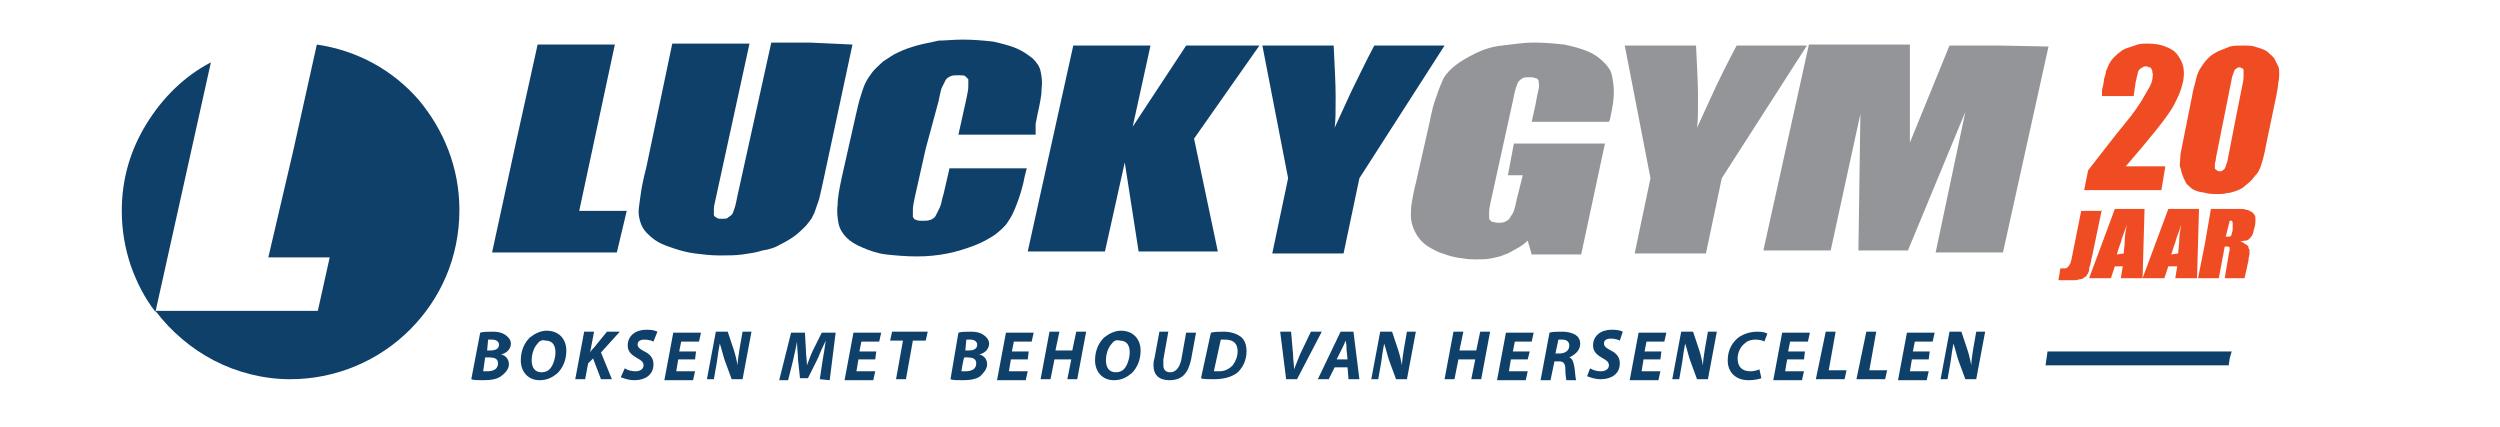 <?xml version="1.0" encoding="utf-8"?>
<!-- Generator: Adobe Illustrator 27.1.1, SVG Export Plug-In . SVG Version: 6.00 Build 0)  -->
<svg version="1.1" id="Layer_2_00000081608905844690811000000006537889016234380177_"
	 xmlns="http://www.w3.org/2000/svg" xmlns:xlink="http://www.w3.org/1999/xlink" x="0px" y="0px" viewBox="0 0 252.5 43.1"
	 style="enable-background:new 0 0 252.5 43.1;" xml:space="preserve">
<style type="text/css">
	.st0{fill:#0E406A;}
	.st1{fill:#F04C23;}
	.st2{fill:#939598;}
</style>
<g id="Layer_1-2">
	<g>
		<path class="st0" d="M48.5,33.6c0.3-0.1,0.8-0.1,1.3-0.1c0.5,0,0.9,0.1,1.2,0.3c0.3,0.2,0.6,0.5,0.6,0.9c0,0.6-0.5,1-1,1.1v0
			c0.5,0.1,0.8,0.5,0.8,1S51,37.7,50.6,38c-0.4,0.3-1,0.4-1.8,0.4c-0.5,0-1,0-1.2-0.1L48.5,33.6L48.5,33.6z M48.8,37.5
			c0.1,0,0.2,0,0.4,0c0.6,0,1.1-0.2,1.1-0.8c0-0.5-0.4-0.6-0.9-0.6H49L48.8,37.5z M49.2,35.4h0.3c0.6,0,0.9-0.2,0.9-0.6
			c0-0.3-0.3-0.5-0.7-0.5c-0.2,0-0.3,0-0.4,0L49.2,35.4L49.2,35.4z"/>
		<path class="st0" d="M57.2,35.4c0,0.9-0.3,1.7-0.9,2.3c-0.5,0.4-1,0.7-1.8,0.7c-1.2,0-1.9-0.9-1.9-2c0-0.9,0.3-1.7,0.9-2.3
			c0.5-0.4,1.1-0.7,1.7-0.7C56.5,33.4,57.2,34.3,57.2,35.4L57.2,35.4z M54.3,34.7c-0.4,0.4-0.6,1.1-0.6,1.7c0,0.7,0.3,1.2,1,1.2
			c0.3,0,0.6-0.1,0.8-0.3c0.4-0.4,0.6-1.2,0.6-1.7c0-0.6-0.2-1.2-1-1.2C54.8,34.3,54.5,34.4,54.3,34.7z"/>
		<path class="st0" d="M59,33.5h1l-0.4,2.1h0c0.1-0.2,0.3-0.4,0.4-0.5l1.3-1.6h1.3l-1.9,2.1l1.1,2.7h-1.1l-0.8-2.1l-0.5,0.5
			l-0.3,1.6h-1L59,33.5L59,33.5z"/>
		<path class="st0" d="M63.1,37.2c0.3,0.2,0.7,0.3,1.1,0.3c0.4,0,0.8-0.2,0.8-0.6c0-0.3-0.2-0.5-0.6-0.7c-0.5-0.3-1-0.6-1-1.3
			c0-1,0.8-1.6,1.9-1.6c0.6,0,0.9,0.1,1.1,0.2L66,34.5c-0.2-0.1-0.5-0.2-0.9-0.2c-0.5,0-0.7,0.2-0.7,0.5c0,0.3,0.3,0.5,0.7,0.7
			c0.6,0.3,0.9,0.7,0.9,1.3c0,1.1-0.9,1.6-1.9,1.6c-0.7,0-1.1-0.2-1.4-0.3L63.1,37.2L63.1,37.2z"/>
		<path class="st0" d="M70.2,36.3h-1.7l-0.2,1.2h1.9l-0.2,0.9h-2.9l0.9-4.8h2.8l-0.2,0.9h-1.8l-0.2,1h1.7L70.2,36.3z"/>
		<path class="st0" d="M71.4,38.3l0.9-4.8h1.2l0.6,1.8c0.2,0.6,0.3,1.1,0.4,1.6h0c0-0.5,0.1-1,0.2-1.7l0.3-1.7h0.9l-0.9,4.8h-1.1
			l-0.7-1.9c-0.2-0.6-0.3-1.1-0.5-1.7h0c-0.1,0.5-0.2,1.1-0.3,1.9l-0.3,1.7L71.4,38.3L71.4,38.3z"/>
		<path class="st0" d="M82.8,38.3l0.3-2c0.1-0.5,0.2-1.2,0.3-1.9h0c-0.3,0.6-0.6,1.3-0.8,1.8l-1,2h-0.8l-0.2-1.9
			c0-0.5-0.1-1.2-0.1-1.8h0c-0.1,0.6-0.3,1.4-0.4,1.9l-0.5,2h-0.9l1.2-4.8h1.4l0.1,1.8c0,0.5,0.1,1,0.1,1.5h0
			c0.2-0.5,0.4-1.1,0.6-1.5l0.9-1.8h1.4l-0.6,4.8L82.8,38.3L82.8,38.3z"/>
		<path class="st0" d="M88.4,36.3h-1.7l-0.2,1.2h1.9l-0.2,0.9h-2.9l0.9-4.8H89l-0.2,0.9H87l-0.2,1h1.7L88.4,36.3z"/>
		<path class="st0" d="M91.2,34.4h-1.3l0.2-0.9h3.6l-0.2,0.9h-1.3l-0.7,3.9h-1L91.2,34.4L91.2,34.4z"/>
		<path class="st0" d="M96.8,33.6c0.3-0.1,0.8-0.1,1.3-0.1c0.5,0,0.9,0.1,1.2,0.3c0.3,0.2,0.6,0.5,0.6,0.9c0,0.6-0.5,1-1,1.1v0
			c0.5,0.1,0.8,0.5,0.8,1S99.3,37.7,99,38c-0.4,0.3-1,0.4-1.8,0.4c-0.5,0-1,0-1.2-0.1L96.8,33.6L96.8,33.6z M97.1,37.5
			c0.1,0,0.2,0,0.4,0c0.6,0,1.1-0.2,1.1-0.8c0-0.5-0.4-0.6-0.9-0.6h-0.3C97.3,36.2,97.1,37.5,97.1,37.5z M97.5,35.4h0.3
			c0.6,0,0.9-0.2,0.9-0.6c0-0.3-0.3-0.5-0.7-0.5c-0.2,0-0.3,0-0.4,0L97.5,35.4L97.5,35.4z"/>
		<path class="st0" d="M103.8,36.3h-1.7l-0.2,1.2h1.9l-0.2,0.9h-2.9l0.9-4.8h2.8l-0.2,0.9h-1.8l-0.2,1h1.7L103.8,36.3z"/>
		<path class="st0" d="M107,33.5l-0.4,1.9h1.7l0.4-1.9h1l-0.9,4.8h-1l0.4-2h-1.7l-0.4,2h-1l0.9-4.8H107z"/>
		<path class="st0" d="M115.2,35.4c0,0.9-0.3,1.7-0.9,2.3c-0.5,0.4-1,0.7-1.8,0.7c-1.2,0-1.9-0.9-1.9-2c0-0.9,0.3-1.7,0.9-2.3
			c0.5-0.4,1.1-0.7,1.7-0.7C114.5,33.4,115.2,34.3,115.2,35.4L115.2,35.4z M112.3,34.7c-0.4,0.4-0.6,1.1-0.6,1.7
			c0,0.7,0.3,1.2,1,1.2c0.3,0,0.6-0.1,0.8-0.3c0.4-0.4,0.6-1.2,0.6-1.7c0-0.6-0.2-1.2-1-1.2C112.8,34.3,112.5,34.4,112.3,34.7z"/>
		<path class="st0" d="M118,33.5l-0.5,2.8c0,0.2,0,0.4,0,0.6c0,0.4,0.2,0.7,0.7,0.7c0.5,0,0.9-0.4,1.1-1.2l0.5-2.8h1l-0.5,2.7
			c-0.3,1.4-0.9,2.1-2.2,2.1c-1,0-1.6-0.5-1.6-1.5c0-0.2,0-0.4,0.1-0.7l0.5-2.7L118,33.5L118,33.5z"/>
		<path class="st0" d="M122.3,33.6c0.4-0.1,0.9-0.1,1.3-0.1c0.7,0,1.3,0.2,1.7,0.5c0.4,0.3,0.6,0.8,0.6,1.5c0,0.9-0.4,1.7-1,2.2
			c-0.6,0.4-1.3,0.6-2.3,0.6c-0.6,0-1.1,0-1.3-0.1L122.3,33.6L122.3,33.6z M122.6,37.5c0.1,0,0.3,0,0.5,0c0.6,0,1-0.2,1.4-0.6
			c0.3-0.4,0.5-0.9,0.5-1.4c0-0.8-0.4-1.2-1.3-1.2c-0.2,0-0.3,0-0.4,0L122.6,37.5L122.6,37.5z"/>
		<path class="st0" d="M129.9,38.3l-0.6-4.8h1.1l0.2,2.3c0,0.5,0.1,1,0.1,1.5h0c0.2-0.5,0.4-1,0.6-1.5l1.1-2.3h1.1l-2.5,4.8
			L129.9,38.3L129.9,38.3z"/>
		<path class="st0" d="M134.8,37.1l-0.6,1.2h-1.1l2.3-4.8h1.3l0.6,4.8h-1.1l-0.1-1.2H134.8z M136.1,36.3l-0.1-1c0-0.3,0-0.6-0.1-0.9
			h0c-0.1,0.3-0.3,0.7-0.4,0.9l-0.5,1H136.1z"/>
		<path class="st0" d="M138.5,38.3l0.9-4.8h1.2l0.6,1.8c0.2,0.6,0.3,1.1,0.4,1.6h0c0-0.5,0.1-1,0.2-1.7l0.3-1.7h0.9l-0.9,4.8h-1.1
			l-0.7-1.9c-0.2-0.6-0.3-1.1-0.5-1.7h0c-0.1,0.5-0.2,1.1-0.3,1.9l-0.3,1.7L138.5,38.3L138.5,38.3z"/>
		<path class="st0" d="M147.8,33.5l-0.4,1.9h1.7l0.4-1.9h1l-0.9,4.8h-1l0.4-2h-1.7l-0.4,2h-1l0.9-4.8H147.8z"/>
		<path class="st0" d="M154.3,36.3h-1.7l-0.2,1.2h1.9l-0.2,0.9h-2.9l0.9-4.8h2.8l-0.2,0.9H153l-0.2,1h1.7L154.3,36.3L154.3,36.3z"/>
		<path class="st0" d="M156.5,33.6c0.3-0.1,0.8-0.1,1.3-0.1c0.5,0,0.9,0.1,1.3,0.3c0.3,0.2,0.5,0.5,0.5,0.9c0,0.7-0.5,1.1-1.1,1.4v0
			c0.3,0.1,0.4,0.4,0.5,0.9c0.1,0.5,0.1,1.2,0.2,1.4h-1c0-0.1-0.1-0.5-0.1-1.1c0-0.6-0.2-0.8-0.6-0.8H157l-0.4,1.9h-1L156.5,33.6
			L156.5,33.6z M157.1,35.7h0.4c0.6,0,1-0.3,1-0.8c0-0.4-0.3-0.6-0.7-0.6c-0.2,0-0.3,0-0.4,0L157.1,35.7L157.1,35.7z"/>
		<path class="st0" d="M160.6,37.2c0.3,0.2,0.7,0.3,1.1,0.3c0.4,0,0.8-0.2,0.8-0.6c0-0.3-0.2-0.5-0.6-0.7c-0.5-0.3-1-0.6-1-1.3
			c0-1,0.8-1.6,1.9-1.6c0.6,0,0.9,0.1,1.1,0.2l-0.3,0.9c-0.2-0.1-0.5-0.2-0.9-0.2c-0.5,0-0.7,0.2-0.7,0.5c0,0.3,0.3,0.5,0.7,0.7
			c0.6,0.3,0.9,0.7,0.9,1.3c0,1.1-0.9,1.6-1.9,1.6c-0.7,0-1.1-0.2-1.4-0.3L160.6,37.2L160.6,37.2z"/>
		<path class="st0" d="M167.7,36.3H166l-0.2,1.2h1.9l-0.2,0.9h-2.9l0.9-4.8h2.8l-0.2,0.9h-1.8l-0.2,1h1.7L167.7,36.3L167.7,36.3z"/>
		<path class="st0" d="M168.9,38.3l0.9-4.8h1.2l0.6,1.8c0.2,0.6,0.3,1.1,0.4,1.6h0c0-0.5,0.1-1,0.2-1.7l0.3-1.7h0.9l-0.9,4.8h-1.1
			l-0.7-1.9c-0.2-0.6-0.3-1.1-0.5-1.7h0c-0.1,0.5-0.2,1.1-0.3,1.9l-0.3,1.7L168.9,38.3L168.9,38.3z"/>
		<path class="st0" d="M177.9,38.2c-0.3,0.1-0.7,0.2-1.3,0.2c-1.3,0-2.1-0.8-2.1-2c0-1.1,0.5-1.9,1.2-2.4c0.5-0.3,1.1-0.5,1.8-0.5
			c0.5,0,0.9,0.1,1,0.2l-0.3,0.8c-0.1-0.1-0.5-0.2-0.9-0.2s-0.8,0.1-1.1,0.4c-0.4,0.3-0.7,0.9-0.7,1.5c0,0.8,0.4,1.3,1.3,1.3
			c0.3,0,0.7-0.1,0.9-0.2L177.9,38.2L177.9,38.2z"/>
		<path class="st0" d="M182.2,36.3h-1.7l-0.2,1.2h1.9l-0.2,0.9h-2.9l0.9-4.8h2.8l-0.2,0.9h-1.8l-0.2,1h1.7L182.2,36.3L182.2,36.3z"
			/>
		<path class="st0" d="M184.4,33.5h1l-0.7,3.9h1.8l-0.2,0.9h-2.9L184.4,33.5L184.4,33.5z"/>
		<path class="st0" d="M188.5,33.5h1l-0.7,3.9h1.8l-0.2,0.9h-2.9L188.5,33.5L188.5,33.5z"/>
		<path class="st0" d="M194.8,36.3h-1.7l-0.2,1.2h1.9l-0.2,0.9h-2.9l0.9-4.8h2.8l-0.2,0.9h-1.8l-0.2,1h1.7L194.8,36.3L194.8,36.3z"
			/>
		<path class="st0" d="M196,38.3l0.9-4.8h1.2l0.6,1.8c0.2,0.6,0.3,1.1,0.4,1.6h0c0-0.5,0.1-1,0.2-1.7l0.3-1.7h0.9l-0.9,4.8h-1.1
			l-0.7-1.9c-0.2-0.6-0.3-1.1-0.5-1.7h0c-0.1,0.5-0.2,1.1-0.3,1.9l-0.3,1.7L196,38.3L196,38.3z"/>
	</g>
	<g>
		<path class="st1" d="M212.3,21.1l-0.5,2.4l-0.5,2.4c-0.1,0.3-0.1,0.6-0.2,0.9c-0.1,0.2-0.1,0.4-0.1,0.5c0,0.1-0.1,0.2-0.1,0.3
			c-0.1,0.1-0.1,0.2-0.2,0.3c-0.1,0.1-0.2,0.1-0.3,0.2c-0.1,0.1-0.2,0.1-0.3,0.1s-0.3,0.1-0.5,0.1c-0.2,0-0.4,0-0.6,0h-1.1l0.1-0.6
			l0.1-0.6c0.1,0,0.1,0,0.2,0s0.1,0,0.1,0c0.1,0,0.1,0,0.2,0c0.1,0,0.1,0,0.2-0.1c0.1,0,0.1-0.1,0.1-0.1c0,0,0.1-0.1,0.1-0.1
			s0-0.1,0.1-0.2s0-0.2,0.1-0.3l0.5-2.5l0.5-2.5H212.3L212.3,21.1z"/>
		<path class="st1" d="M216.6,21.1l-0.1,3.5l-0.1,3.5h-2.2l0.1-0.6l0.1-0.6h-0.8l-0.2,0.6l-0.2,0.6h-2.2l1.3-3.5l1.3-3.5H216.6
			L216.6,21.1z M214.5,25.6c0-0.4,0.1-0.8,0.1-1.3c0-0.5,0.1-1,0.2-1.6c-0.2,0.7-0.5,1.3-0.6,1.8c-0.2,0.5-0.3,0.9-0.4,1.2
			L214.5,25.6L214.5,25.6z"/>
		<path class="st1" d="M222.1,21.1l-0.1,3.5l-0.1,3.5h-2.2l0.1-0.6l0.1-0.6H219l-0.2,0.6l-0.2,0.6h-2.2l1.3-3.5l1.3-3.5H222.1z
			 M220,25.6c0-0.4,0.1-0.8,0.1-1.3s0.1-1,0.2-1.6c-0.2,0.7-0.5,1.3-0.6,1.8c-0.2,0.5-0.3,0.9-0.4,1.2L220,25.6L220,25.6z"/>
		<path class="st1" d="M223.3,21.1h1.5c0.5,0,0.9,0,1.3,0c0.3,0,0.6,0,0.8,0.1c0.2,0,0.3,0.1,0.5,0.2s0.2,0.2,0.3,0.3
			c0.1,0.1,0.1,0.3,0.1,0.5c0,0.2,0,0.5-0.1,0.8c-0.1,0.3-0.1,0.5-0.2,0.7c-0.1,0.2-0.2,0.3-0.3,0.4s-0.2,0.2-0.4,0.2
			s-0.4,0.1-0.6,0.1c0.2,0,0.4,0.1,0.5,0.2c0.1,0.1,0.2,0.1,0.3,0.2c0.1,0.1,0.1,0.1,0.1,0.2c0,0.1,0,0.1,0.1,0.2c0,0.1,0,0.2,0,0.4
			c0,0.2-0.1,0.4-0.1,0.7l-0.2,0.9l-0.2,0.9h-2l0.2-1.2l0.2-1.2c0-0.2,0.1-0.3,0.1-0.5c0-0.1,0-0.2,0-0.2c0,0-0.1-0.1-0.2-0.1
			c-0.1,0-0.2,0-0.3,0l-0.3,1.6l-0.3,1.6h-2.1l0.7-3.5L223.3,21.1L223.3,21.1z M225.2,22.3l-0.2,0.8l-0.2,0.8c0.1,0,0.2,0,0.3,0
			c0.1,0,0.2,0,0.2-0.1c0.1,0,0.1-0.1,0.1-0.2c0-0.1,0.1-0.2,0.1-0.4l0-0.2l0-0.2c0-0.1,0-0.2,0-0.3c0-0.1,0-0.1-0.1-0.2
			c0,0-0.1-0.1-0.2-0.1C225.5,22.3,225.4,22.3,225.2,22.3L225.2,22.3z"/>
		<polygon class="st0" points="225.1,36.9 215.8,36.9 206.6,36.9 206.7,36.2 206.8,35.5 216.1,35.5 225.4,35.5 225.2,36.2 		"/>
	</g>
	<g>
		<path class="st0" d="M12.3,21.3c0,1.9,0.3,3.7,0.9,5.5c0.6,1.7,1.4,3.3,2.5,4.7l2.8-12.6l2.8-12.6c-2.7,1.4-4.9,3.6-6.5,6.2
			S12.3,18,12.3,21.3z"/>
		<path class="st0" d="M32,4.5l-2.4,10.8L27.1,26h3.1h3.1l-0.6,2.7l-0.6,2.7l-8.2,0l-8.2,0c1.6,2.1,3.6,3.8,5.9,5s5,1.9,7.7,1.9
			c4.7,0,9-1.9,12.1-5s5-7.3,5-12.1c0-4.3-1.6-8.1-4.1-11.1C39.7,7.1,36.1,5.1,32,4.5z"/>
	</g>
	<path class="st0" d="M62.1,4.5l-1.8,8.4l-1.8,8.4h2.4h2.4l-0.5,2.1l-0.5,2.1H56l-6.3,0L52,14.9l2.3-10.4h3.9L62.1,4.5L62.1,4.5z"/>
	<path class="st0" d="M86.1,4.5l-1.5,7l-1.5,7c-0.2,0.8-0.3,1.5-0.5,2s-0.3,1-0.5,1.3c-0.1,0.3-0.4,0.6-0.7,1
		c-0.3,0.3-0.7,0.7-1.1,1c-0.4,0.3-0.9,0.6-1.5,0.9c-0.5,0.3-1.1,0.5-1.8,0.6c-0.6,0.2-1.3,0.3-2,0.4s-1.5,0.1-2.3,0.1
		c-0.9,0-1.7-0.1-2.5-0.2c-0.8-0.1-1.5-0.3-2.1-0.5c-0.6-0.2-1.2-0.4-1.7-0.7c-0.5-0.3-0.8-0.6-1.1-0.9c-0.3-0.3-0.5-0.7-0.6-1
		c-0.1-0.3-0.2-0.7-0.2-1.1c0-0.4,0.1-0.9,0.2-1.7c0.1-0.8,0.3-1.7,0.6-2.9l1.3-6.2l1.3-6.2h3.9l3.9,0l-1.7,7.8l-1.7,7.8
		c-0.1,0.5-0.2,0.8-0.2,1.1c0,0.3,0,0.5,0,0.6c0,0.1,0.1,0.2,0.3,0.3c0.1,0.1,0.3,0.1,0.5,0.1c0.2,0,0.5,0,0.6-0.1s0.3-0.2,0.4-0.3
		c0.1-0.1,0.2-0.4,0.3-0.7c0.1-0.3,0.2-0.8,0.3-1.3l1.7-7.7l1.7-7.7h3.9L86.1,4.5L86.1,4.5z"/>
	<path class="st0" d="M104.6,13.6h-3.9l-3.9,0l0.4-1.8l0.4-1.8c0.1-0.5,0.2-0.9,0.2-1.3c0-0.3,0-0.6,0-0.7c-0.1-0.1-0.2-0.2-0.3-0.3
		s-0.4-0.1-0.7-0.1c-0.3,0-0.6,0-0.8,0.1c-0.2,0.1-0.4,0.2-0.5,0.4c-0.1,0.2-0.2,0.4-0.4,0.8c-0.1,0.3-0.2,0.8-0.3,1.3L93.5,15
		l-1.1,4.9c-0.1,0.5-0.2,0.9-0.2,1.3c0,0.3,0,0.6,0,0.7c0.1,0.2,0.2,0.3,0.3,0.3c0.2,0.1,0.4,0.1,0.7,0.1c0.3,0,0.5,0,0.8-0.1
		c0.2-0.1,0.4-0.2,0.5-0.4c0.1-0.2,0.2-0.4,0.4-0.8s0.2-0.8,0.4-1.4l0.3-1.3l0.3-1.3h3.9l3.9,0l-0.1,0.4l-0.1,0.4
		c-0.2,1.1-0.5,2-0.8,2.8s-0.6,1.4-0.9,1.8c-0.3,0.5-0.8,0.9-1.3,1.3c-0.6,0.4-1.3,0.8-2.1,1.1s-1.7,0.6-2.7,0.8s-2,0.3-3.1,0.3
		c-1.1,0-2.2-0.1-3.1-0.2c-0.9-0.1-1.7-0.4-2.4-0.7s-1.2-0.6-1.6-1s-0.7-0.9-0.8-1.4c-0.1-0.5-0.2-1.2-0.1-1.9
		c0-0.8,0.2-1.7,0.4-2.7l0.7-3.1l0.7-3.1c0.2-0.8,0.3-1.4,0.5-2c0.2-0.6,0.3-1,0.5-1.4c0.2-0.4,0.4-0.7,0.7-1.1s0.7-0.7,1.1-1.1
		c0.5-0.3,1-0.7,1.5-0.9c0.6-0.3,1.2-0.5,1.9-0.7s1.4-0.3,2.2-0.5C95.5,4.1,96.3,4,97.2,4c1.2,0,2.2,0.1,3.1,0.2
		c0.9,0.2,1.7,0.4,2.4,0.7s1.2,0.7,1.6,1c0.4,0.4,0.7,0.8,0.8,1.3c0.1,0.5,0.2,1,0.1,1.8c0,0.7-0.2,1.6-0.4,2.5l-0.2,1L104.6,13.6
		L104.6,13.6z"/>
	<path class="st0" d="M127.2,4.6l-3.3,4.7l-3.3,4.7l1.2,5.7l1.2,5.7h-4l-4,0l-0.7-4.5l-0.7-4.5l-1,4.5l-1,4.5h-3.9l-3.9,0l2.3-10.4
		l2.3-10.4h3.9l3.9,0l-0.9,4.1l-0.9,4.1l2.7-4.1l2.7-4.1h3.7L127.2,4.6L127.2,4.6z"/>
	<path class="st0" d="M145.9,4.6l-4.3,6.7l-4.3,6.7l-0.8,3.8l-0.8,3.8h-3.6l-3.6,0l0.8-3.8l0.8-3.8l-1.3-6.7l-1.3-6.7h3.6l3.6,0
		c0.1,2.1,0.2,3.8,0.2,5.2s0,2.4-0.1,3.1c0.5-1.1,1.1-2.4,1.7-3.7c0.7-1.4,1.4-2.9,2.3-4.6h3.6H145.9L145.9,4.6z"/>
	<path class="st2" d="M162.5,12.3h-3.9l-3.9,0l0.2-0.9l0.2-0.9c0.1-0.6,0.2-1.1,0.3-1.5s0-0.6,0-0.8c0-0.1-0.1-0.3-0.3-0.3
		c-0.2-0.1-0.4-0.1-0.7-0.1c-0.2,0-0.5,0-0.6,0.1c-0.2,0.1-0.3,0.2-0.4,0.3c-0.1,0.1-0.2,0.4-0.3,0.7c-0.1,0.3-0.2,0.8-0.3,1.3
		l-1.1,5l-1.1,5c-0.1,0.5-0.2,0.9-0.2,1.2c0,0.3,0,0.5,0,0.7c0.1,0.1,0.2,0.3,0.3,0.3s0.4,0.1,0.6,0.1c0.3,0,0.5,0,0.7-0.1
		c0.2-0.1,0.4-0.2,0.5-0.4c0.1-0.2,0.3-0.4,0.4-0.7c0.1-0.3,0.2-0.7,0.3-1.2l0.3-1.2l0.3-1.2h-1.5l0.3-1.6l0.3-1.6h4.6l4.6,0
		l-1.2,5.6l-1.2,5.6h-2.5h-2.5l-0.2-0.7l-0.2-0.7c-0.3,0.3-0.7,0.6-1.1,0.8c-0.4,0.2-0.8,0.5-1.2,0.6c-0.4,0.2-0.9,0.3-1.4,0.4
		c-0.5,0.1-1,0.1-1.6,0.1c-0.7,0-1.3-0.1-1.9-0.2c-0.6-0.1-1.1-0.3-1.7-0.5c-0.5-0.2-1-0.5-1.3-0.7s-0.7-0.6-0.9-0.9
		c-0.2-0.3-0.4-0.7-0.5-1c-0.1-0.3-0.2-0.7-0.2-1.1c0-0.4,0-0.8,0.1-1.4c0.1-0.5,0.2-1.2,0.4-1.9l0.7-3.1l0.7-3.1
		c0.2-1,0.4-1.9,0.7-2.6c0.2-0.7,0.5-1.3,0.7-1.8c0.3-0.5,0.7-0.9,1.2-1.3s1.2-0.8,2-1.2c0.8-0.4,1.7-0.7,2.7-0.8s2.1-0.3,3.2-0.3
		c1.1,0,2.2,0.1,3.1,0.2c0.9,0.2,1.7,0.4,2.4,0.7c0.7,0.3,1.2,0.7,1.6,1.1c0.4,0.4,0.7,0.8,0.8,1.3c0.1,0.5,0.2,1,0.2,1.7
		c0,0.7-0.1,1.4-0.3,2.3l-0.1,0.5L162.5,12.3L162.5,12.3z"/>
	<path class="st2" d="M182.5,4.6l-4.3,6.7l-4.3,6.7l-0.8,3.8l-0.8,3.8h-3.6l-3.6,0l0.8-3.8l0.8-3.8l-1.3-6.7l-1.3-6.7h3.6l3.6,0
		c0.1,2.1,0.2,3.8,0.2,5.2c0,1.4,0,2.4-0.1,3.1c0.5-1.1,1.1-2.4,1.7-3.7s1.4-2.9,2.3-4.6h3.6L182.5,4.6L182.5,4.6z"/>
	<path class="st2" d="M206.9,4.7l-2.3,10.4l-2.3,10.4h-3.4l-3.4,0l1.5-7.1l1.5-7.1l-2.9,7l-2.9,7h-2.5h-2.5l0.1-6.9l0.1-6.9
		l-1.5,6.9l-1.5,6.9h-3.4h-3.4l2.3-10.4l2.3-10.4h5.1l5.1,0c0,0.6,0,1.3,0,2.1s0,1.5,0,2.4l0,2.7l0,2.7l2-4.9l2-4.9h5.1L206.9,4.7
		L206.9,4.7z"/>
	<g>
		<path class="st1" d="M218.7,16.8l-0.2,1.2l-0.2,1.2h-3.9h-3.9l0.2-1l0.2-1c1.5-1.9,2.7-3.5,3.7-4.7s1.5-2,1.8-2.5
			c0.3-0.5,0.5-0.9,0.7-1.2c0.2-0.4,0.3-0.7,0.3-0.9c0-0.2,0.1-0.4,0-0.5c0-0.1,0-0.3-0.1-0.4c0-0.1-0.1-0.2-0.2-0.2
			c-0.1,0-0.2-0.1-0.3-0.1c-0.1,0-0.3,0-0.4,0.1c-0.1,0.1-0.2,0.1-0.3,0.2c-0.1,0.1-0.2,0.3-0.2,0.5c-0.1,0.2-0.1,0.5-0.2,0.8
			l-0.1,0.7l-0.1,0.7h-1.6h-1.6l0-0.3l0-0.3c0.1-0.4,0.2-0.8,0.2-1.1c0.1-0.3,0.2-0.6,0.2-0.8c0.1-0.2,0.2-0.5,0.3-0.7
			c0.1-0.2,0.3-0.5,0.5-0.7c0.2-0.2,0.4-0.4,0.7-0.6c0.2-0.2,0.5-0.3,0.8-0.4c0.3-0.1,0.6-0.2,0.9-0.3c0.3-0.1,0.7-0.1,1-0.1
			c0.7,0,1.3,0.1,1.8,0.3c0.5,0.2,0.9,0.4,1.2,0.8c0.3,0.4,0.5,0.8,0.6,1.2c0.1,0.5,0.1,0.9,0,1.5c-0.1,0.4-0.2,0.8-0.4,1.3
			c-0.2,0.4-0.4,0.9-0.7,1.4c-0.3,0.5-0.8,1.2-1.6,2.2s-1.8,2.2-3.1,3.7h2L218.7,16.8L218.7,16.8z"/>
		<path class="st1" d="M229.9,9.7l-0.5,2.4l-0.5,2.4c-0.1,0.6-0.2,1-0.3,1.4c-0.1,0.4-0.2,0.7-0.3,1c-0.1,0.2-0.2,0.5-0.4,0.7
			c-0.2,0.2-0.4,0.5-0.6,0.7c-0.2,0.2-0.5,0.4-0.7,0.6c-0.3,0.2-0.5,0.3-0.8,0.4c-0.3,0.1-0.6,0.2-0.9,0.2c-0.3,0.1-0.6,0.1-0.9,0.1
			c-0.4,0-0.8,0-1.2-0.1c-0.3-0.1-0.7-0.1-0.9-0.2c-0.3-0.1-0.5-0.2-0.7-0.4s-0.4-0.3-0.5-0.6c-0.1-0.2-0.2-0.4-0.3-0.7
			c-0.1-0.2-0.1-0.5-0.2-0.7s0-0.5,0-0.9c0-0.4,0.1-0.8,0.2-1.3l0.5-2.5l0.5-2.5c0.1-0.7,0.3-1.2,0.4-1.7s0.3-0.9,0.5-1.2
			c0.2-0.3,0.4-0.6,0.7-0.9c0.3-0.3,0.6-0.5,1-0.7c0.4-0.2,0.8-0.3,1.2-0.5c0.4-0.1,0.9-0.1,1.4-0.1c0.4,0,0.8,0,1.1,0.1
			c0.3,0.1,0.7,0.2,0.9,0.3c0.3,0.1,0.5,0.3,0.7,0.5s0.4,0.3,0.5,0.6c0.1,0.2,0.2,0.4,0.3,0.6c0.1,0.2,0.1,0.5,0.1,0.7s0,0.6-0.1,1
			C230.1,8.7,230,9.1,229.9,9.7L229.9,9.7z M226.5,8.5c0.1-0.4,0.1-0.7,0.1-0.9s0-0.4,0-0.5c0-0.1-0.1-0.2-0.1-0.2
			c-0.1,0-0.2-0.1-0.3-0.1c-0.1,0-0.2,0-0.3,0.1c-0.1,0.1-0.2,0.1-0.2,0.2c-0.1,0.1-0.1,0.3-0.2,0.5c-0.1,0.2-0.1,0.5-0.2,0.9
			l-0.7,3.5l-0.7,3.5c-0.1,0.4-0.1,0.8-0.2,1c0,0.3,0,0.4,0,0.5c0,0.1,0.1,0.1,0.2,0.2s0.2,0.1,0.3,0.1s0.2,0,0.3-0.1
			c0.1-0.1,0.2-0.1,0.2-0.2c0.1-0.1,0.1-0.3,0.2-0.5c0.1-0.2,0.1-0.5,0.2-0.9l0.7-3.6L226.5,8.5L226.5,8.5z"/>
	</g>
</g>
</svg>
